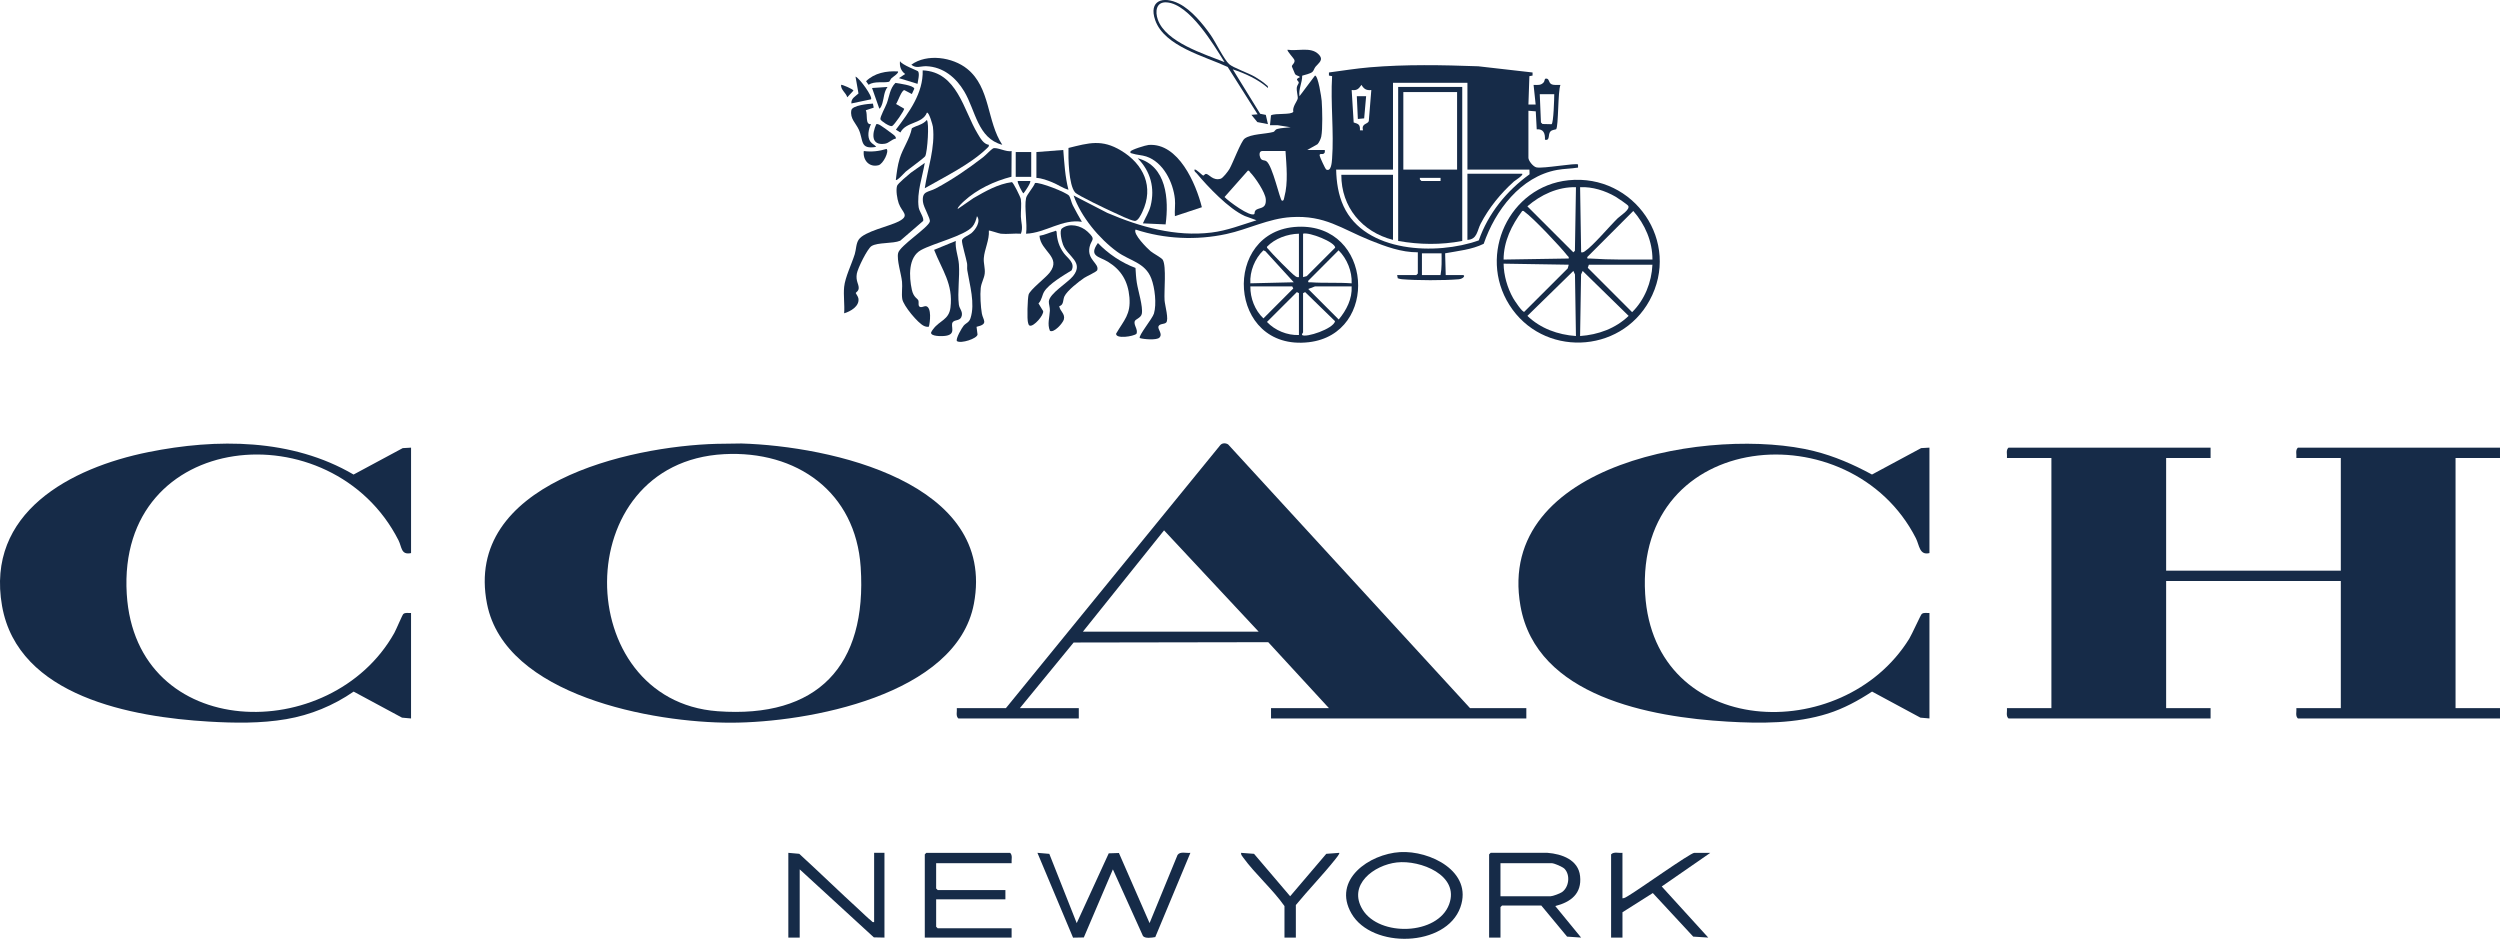 <svg viewBox="0 0 1800 675.95" xmlns="http://www.w3.org/2000/svg" data-name="Layer 2" id="Layer_2">
  <defs>
    <style>
      .cls-1 {
        fill: #162b48;
      }
    </style>
  </defs>
  <g data-name="Layer 1" id="Layer_1-2">
    <g>
      <path d="M1591.62,322.31v7.44h-32v81.12h125.77v-81.12h-32c.28-2.45-.92-5.67,1.12-7.44h145.49v7.44h-32v180.1h32v7.44h-145.49c-2.04-1.77-.84-4.99-1.12-7.44h32v-91.54h-125.77v91.54h32v7.44h-145.49c-2.04-1.77-.84-4.99-1.12-7.44h32v-180.1h-32c.28-2.45-.92-5.67,1.12-7.44h145.49Z" class="cls-1"></path>
      <path d="M516.09,319.56l17.67-.25c63.93,1.89,183.96,27.9,167.44,115.41-12.46,66-119.78,85.55-174.92,85.62-55.82.08-162.6-19.22-175.64-85.64-16.96-86.44,102.12-113.46,165.44-115.14ZM521.3,327c-112.74,5.99-110.27,177.27-4.67,185.08,72.02,5.33,107.8-32.61,103.06-103.8-3.61-54.15-46.12-84.06-98.38-81.28Z" class="cls-1"></path>
      <path d="M295.96,322.31v75.91c-7.31,1.57-6.56-4.31-9.04-9.2-47.78-94.12-202.84-80.26-195.66,38.63,6.44,106.57,147.07,109.3,192.64,28.1,1.27-2.27,5.79-13.04,6.46-13.63,1.52-1.33,3.73-.61,5.59-.74v75.91l-6.49-.58-34.83-18.76c-14.62,10.08-31,16.84-48.59,19.85-18.18,3.12-37.21,2.84-55.61,1.75-55.05-3.24-137.41-17.86-148.95-83.24-11.87-67.27,49.34-99.5,105.3-110.79,49.3-9.95,103.41-9.86,147.79,16.15l35.38-19.02,5.99-.34Z" class="cls-1"></path>
      <path d="M1389.2,322.31v75.91c-7.29,1.8-7.21-5.68-9.76-10.7-46.83-91.99-202.11-78.7-194.93,40.13,6.3,104.26,142.17,109.7,190.12,32.27,1.86-3,8.23-17.15,8.98-17.81,1.52-1.33,3.73-.61,5.59-.74v75.91l-6.5-.57-34.82-18.77c-9.9,6.49-20.44,12.24-31.79,15.82-23.2,7.32-48.31,7.21-72.41,5.79-55.02-3.24-137.41-17.9-148.95-83.24-18.32-103.76,139.21-129.5,211.28-111.56,14.74,3.67,28.52,9.7,41.82,16.91l35.38-19.02,5.99-.34Z" class="cls-1"></path>
      <path d="M1098.96,509.85v7.44h-183.82v-7.44h41.68l-43.69-47.48-140.11.24-38.71,47.24h42.42v7.44h-86.7c-2.04-1.77-.84-4.99-1.12-7.44h35.35l154.4-189.42c1.4-1.6,3.99-1.54,5.65-.39l174.1,189.81h40.56ZM906.21,454.78l-68.09-72.92-58.42,72.92h126.51Z" class="cls-1"></path>
      <path d="M1020.82,181.66c-11.9.06-23.34-4.21-34.21-8.58-21.04-8.46-32.53-18.25-56.99-16.75-16.35,1-30.85,8.76-46.62,12.17-21.51,4.66-44.47,3.66-65.35-3.21-2.22,3.04,8.47,13.68,10.81,15.61,1.98,1.64,7.96,4.76,8.76,6.19,2.71,4.82.8,22.42,1.27,29.18.24,3.48,3.29,13.98,1.11,16.02-1.39,1.3-4.57.56-5.52,2.72-.69,2.18,3.32,5.4.69,8.08-1.94,1.98-11.32,1.22-14.13.32-1.14-1.66,9.13-14.03,10.2-17.65,2.01-6.82.65-18.6-1.9-25.24-4.47-11.59-15.43-12.58-24.63-19.28-12.94-9.43-26.09-25.28-31.32-40.49l24.29,12.54c23.59,10.1,49,17.32,74.96,14.15,11.25-1.37,21.75-5.53,32.46-8.85l-8.45-3.07c-11.43-5.08-26.6-21.03-34.71-30.78-.7-.84-1.8-1.2-1.48-2.6.86-.88,5.66,4.31,6.31,4.28.49-.02,1.18-1.31,2.12-1.2,2.06.25,4.93,5.12,10.39,3.47,1.68-.51,5.37-5.37,6.35-7.05,2.37-4.08,8.26-19.87,10.9-21.85,4.59-3.43,15.08-3.23,20.57-4.76,1.35-.38,1.13-1.68,2.97-2.18,2.84-.79,6.61-.83,9.6-1.23l-9.3-1.47h-5.58s.72-7.11.72-7.11c3.11-1.73,14.51-.14,16.06-2.55-.79-3.57,2.74-7.42,3.18-9.5.31-1.49-.99-5.42-.64-8.06.2-1.52,1.53-2.88,1.41-3.54-.28-1.54-3.27-1.99.86-3.86-1.02-1.24-2.71-.85-3.6-2.35-.17-.28-2.17-4.96-2.21-5.24-.21-1.37,2.45-2.45,1.81-4.71-.36-1.27-5.73-6.71-4.91-7.41,6.87,1.13,16.48-2.19,21.97,2.96,4.58,4.29.47,6.4-1.88,9.31-.91,1.13-1.28,2.86-2.25,3.71-1.42,1.24-5.41,2.11-7.34,2.7.11,5.02-2.74,9.59-1.95,14.8l11.17-14.87c2.27-.1,4.67,15.95,4.83,18.23.42,6.05.79,20.17-.32,25.71-.32,1.57-1.58,4.32-2.71,5.48l-7.38,4.15h12.65c.02,1.08.3,1.9-.74,2.62-1.2.83-3.19-.55-2.99,1.47.09.92,4.15,9.62,4.62,9.89,3.68,2.1,4.14-4.94,4.34-7.62,1.45-19.2-1.18-40.14.02-59.53l-2.28-.41v-2.23c9.75-1.29,19.58-2.89,29.4-3.72,25.95-2.19,52.19-1.67,78.13-.74l39.08,4.46v2.23s-2.28.41-2.28.41l-.7,20.43h5.21s-1.49-14.13-1.49-14.13c2.88.05,5.4.49,7.37-1.95.6-.74.51-2.37,1.19-2.52,2.9-.62,2.04,2.85,4.25,3.94,1.94.95,4.45.43,6.53.54-1.91,4.42-1.35,29.81-3.08,31.89-.23.28-2.85.35-4.04,1.54-2.18,2.19-.04,6.96-4.04,6.01.19-4.46-.9-7.82-5.92-7.48l-.69-12.93-5.29-.43v33.86c0,2.12,3.37,6.38,5.74,6.91,4.82,1.08,28.73-3.39,29.99-2.07v2.22c-4.97.83-10.1.79-15.06,1.69-26.3,4.79-44.64,29.26-52.86,53.19-8.67,4.24-18.41,5.09-27.77,6.84l.42,15.68h12.28c2.18,0,.57,2.72-2.93,3.02-10.51.9-30.48.88-40.98-.04-1.01-.09-1.95-.37-2.9-.68l-.44-2.3h13.77l1.12-1.12v-15.26ZM1056.54,59.61h-53.58v62.51h-40.93c.2,8.97,1.54,18.11,5.32,26.31,15.48,33.63,66.97,35.49,97.37,24.65,6.77-19.4,20.04-35.65,36.56-47.59l-.08-3.37h-44.65v-62.51ZM987.33,64.82c-3.56.43-5.34-.78-7.07-3.71-2.03,2.85-3.17,4.17-7.06,3.71l1.44,23.35c3.55,1.1,4.71,1.48,4.52,5.67h2.23c-1.43-5.03,3.44-4.34,4.14-6.64l1.82-22.39ZM1119.05,67.8h-10.42l.85,20.36,1.12,1.12,6.51.15c1.44-.39,1.97-18.8,1.95-21.63ZM925.56,108.73h-16.74c-2.46,0-2.17,3.28-1.32,5.04,1.03,2.14,2.86,1.29,4.34,2.35,4.46,3.19,9.67,27.86,11.12,28.33s1.53-1.73,1.78-2.66c2.82-10.25,1.49-22.56.82-33.07ZM903.16,154.05c.2-.18,0-1.72.79-2.53,2.42-2.51,7.93-.44,7.41-8.08-.34-4.92-7.68-15.76-11.23-19.33-.5-.51-.62-1.5-1.69-1.21l-16.78,18.95c2.48,2.77,18.67,14.83,21.5,12.2ZM1037.93,182.4h-14.14v15.63h13.4c.97-5.16.78-10.39.74-15.63Z" class="cls-1"></path>
      <path d="M720.53,168.26c-1.37-.15-8.27-2.57-8.55-2.23.49,6.62-3.19,13.55-3.64,19.82-.28,3.84,1.06,7.17.66,11.07-.35,3.42-2.46,6.65-2.88,10.51-.52,4.8-.04,13.54.82,18.34s5.03,7.51-3.83,9.54l.71,5.53c-.25,2.95-12,6.78-14.84,4.75-1.08-1.55,3.51-9.48,4.81-11.04,1.69-2.05,3.92-2.22,4.97-5.45,3.45-10.6-.59-23.89-2.31-34.5-.27-1.66.1-3.39-.18-5.03-.59-3.47-3.86-14.28-3.66-16.47.18-1.98,5.01-3.72,6.74-5.18,3.08-2.59,7.06-8.47,4.07-12.29-.63,2.62-1.52,5.52-3.33,7.61-5.67,6.56-28.09,11.91-36.98,16.81-9.33,5.15-8.6,19.13-6.61,28.45,1.24,5.81,4.22,6.34,4.75,7.9.4,1.15-.2,2.99.46,4.01,1.12,1.74,3.67-.27,5.11.06,4.07.95,2.83,11.62,1.96,14.74-1.23.24-2.37-.03-3.49-.53-4.42-1.96-14.85-14.61-15.64-19.33-.67-4.01.21-8.43-.19-12.46-.55-5.6-3.93-15.8-2.8-20.7,1.22-5.27,21.57-18.14,22.8-22.65.6-2.21-4.49-10.12-4.93-14.18-.88-8.05,3.75-6.78,9.26-9.71,12.04-6.4,23.29-14.18,34.08-22.48,1.62-1.24,5.91-5.76,7.11-6.32,2.57-1.19,9.86,2.91,13.38,1.87l-.1,18.51c-12.23,3.14-24.81,9.01-34.15,17.58-.72.66-5.27,4.79-4.45,5.59l11.22-7.75c8.62-4.97,17.67-10.19,27.72-11.52.99.31,6.16,10.65,6.41,12.25.57,3.63-.08,8.75.02,12.64s1.71,7.89.03,12.25c-4.66-.36-9.94.49-14.51,0Z" class="cls-1"></path>
      <path d="M1129.32,129.78c47.32-4.85,81.39,44.55,58.33,86.61-21.31,38.86-77.16,40.72-100.9,3.16-22.95-36.31-.09-85.39,42.58-89.77ZM1134.68,134.77c-13.01-.31-25.35,5.44-34.98,13.79l33.11,33.11,1.13-1.11.75-45.79ZM1138.41,181.66c1.16.21,1.72-.11,2.64-.71,5.83-3.78,17.81-18.1,23.76-23.87,1.73-1.68,9.2-6.29,7.49-8.92-.57-.89-7.66-5.71-9.1-6.54-7.56-4.38-16.75-7.27-25.53-6.85l.75,46.89ZM1129.47,186.12c.34-1.29-.54-1.49-1.11-2.23-4.61-6.01-24.8-27.34-30.5-31.27-.63-.43-.77-1.02-1.86-.72-7.63,10.25-13.37,21.86-13.41,34.98l46.88-.75ZM1189.76,186.87c.06-12.98-5.35-25.34-13.79-34.98l-33.09,33.13c-.31,1.68.73,1.03,1.84,1.11,15,1,30,.76,45.04.74ZM1129.47,190.59l-46.88-.75c.12,8.46,2.72,17.44,6.85,24.79.88,1.57,6.71,10.43,8.04,9.85l31.29-31.24.71-2.64ZM1189.75,190.59h-45.77l-.76,2.24,31.91,31.93c9-8.84,14.07-21.59,14.62-34.18ZM1134.68,241.94l-.7-44.32-1.15-2.55-33.1,32.36c9.44,9.1,21.96,13.6,34.96,14.51ZM1137.66,241.94c13-.91,25.52-5.41,34.96-14.51l-33.1-32.36-1.15,2.55-.7,44.32Z" class="cls-1"></path>
      <path d="M711.97,104.27c.26,1.3-.68,1.83-1.48,2.61-11.73,11.37-30.49,20.53-44.66,28.64,2.19-14.58,7.59-29.22,5.87-44.2-.13-1.15-2.91-11.16-4.37-10.13-3.17,8.06-14.99,6.3-19.04,14.19l-3.25-2.01c9.4-12.45,19.76-26.24,19.3-42.7,24.94,1.07,29.39,28.81,39.59,45.63,1.89,3.11,4.12,7.42,8.04,7.97Z" class="cls-1"></path>
      <path d="M769.31,106.53c14.74-3.66,24.02-6.45,37.86,1.89,16.19,9.75,23.92,26.09,15.3,44.21-1,2.1-3.15,6.72-5.58,6.42-3.13-.38-11.95-4.72-15.38-6.28-4.18-1.89-25.61-12.05-27.45-14.22-4.64-5.45-4.96-24.84-4.75-32.02Z" class="cls-1"></path>
      <path d="M934.35,163.27c54.02-2.29,58.98,77.22,7.95,83.12-58.58,6.77-63.12-80.78-7.95-83.12ZM935.23,168.26c-8.24.2-17.27,3.4-23.02,9.41-.17.9.61,1.22,1.04,1.78,2.1,2.73,16.91,17.79,19.34,19.36.92.59,1.48.91,2.64.71v-31.26ZM938.21,199.52l2.64-.71,20.48-20.49c.05-3.99-18.78-11.43-23.12-10.06v31.26ZM931.51,203.24l-20.44-22.37-1.41-.64c-6.2,5.92-9.9,15.13-9.41,23.76l31.26-.75ZM973.19,203.99c.4-8.58-3.34-17.74-9.41-23.76l-21.84,21.91c-.31,1.68.74,1.03,1.84,1.11,9.44.69,19.85.02,29.41.75ZM900.26,206.22c-.13,8.44,3.29,17.26,9.41,23.02l21.49-21.54-.75-1.48h-30.14ZM973.19,206.22h-26.42l-4.83,1.85,21.94,21.97c5.58-6.71,9.76-14.86,9.31-23.82ZM935.23,241.2v-30.14l-1.49-.75-21.53,21.49c5.78,6.11,14.56,9.74,23.02,9.41ZM938.21,211.06v28.28c0,.23-1.03,1.05-.74,1.86,2.61,2.19,22.7-4.45,23.76-9.94l-21.53-20.95-1.49.75Z" class="cls-1"></path>
      <path d="M775.24,664.64l23.05-50.24,7.33-.24,22.07,50.48,20.14-49.07c1.96-2.79,6.28-1.12,9.26-1.53l-25.29,60.66c-2.39.43-7.41,1.23-8.88-.82l-21.64-47.94-20.93,49.03-7.76.14-25.65-61.08,8.56.74,19.73,49.86Z" class="cls-1"></path>
      <path d="M1114.22,614.04c10.23.8,22.17,4.94,23.44,16.74,1.37,12.68-6.7,18.73-17.86,21.58l18.6,22.69-10.1-.68-18.55-22.38h-28.28l-1.12,1.12v21.95h-8.19v-59.91l1.12-1.12h40.93ZM1080.35,645.3h36.09c1.52,0,6.7-1.93,8.19-2.97,5.06-3.54,6.13-12.24,1.87-16.76-1.37-1.46-7.5-4.08-9.32-4.08h-36.84v23.81Z" class="cls-1"></path>
      <path d="M728.35,621.48h-54.33v18.23l1.12,1.12h48.75v6.7h-49.86v19.72l1.12,1.12h53.21v6.7h-62.51v-59.91l1.12-1.12h60.28c2.04,1.77.84,4.99,1.12,7.44Z" class="cls-1"></path>
      <path d="M1008.01,613.52c21.46-1.3,52.64,13.94,43.46,39.73-10.23,28.74-63.63,30.14-78.42,4.47-14.03-24.35,12.9-42.86,34.97-44.2ZM1005.77,620.95c-16.49,1.87-35.64,16.09-24.7,33.97,12.05,19.7,54.07,18.47,62.3-3.81,7.77-21.04-20.85-32.05-37.59-30.15Z" class="cls-1"></path>
      <path d="M629.37,663.9v-49.86h7.44v61.02l-7.65-.16-53.37-48.96v49.12h-8.19v-61.02l7.85.7c14.63,13.38,28.85,27.25,43.49,40.61,2.38,2.17,5.87,5.66,8.19,7.44.75.57.94,1.44,2.24,1.11Z" class="cls-1"></path>
      <path d="M1168.17,614.04v32.75c1.61,0,3.05-1.15,4.4-1.92,6.59-3.78,44.49-30.82,47.32-30.82h11.54l-34.98,24.21,33.49,36.8-10.83-.7-29.08-31.36-21.85,13.83v18.23h-8.19v-59.91c1.96-2.12,5.53-.78,8.19-1.12Z" class="cls-1"></path>
      <path d="M607.78,206.59c.71-7,5.44-16.49,7.65-23.6,1.05-3.39.84-7.55,2.88-10.52,4.03-5.87,21.88-9.49,28.68-13,8.56-4.41,2.44-6.41.1-13.02-1.15-3.24-2.16-9.4-1.2-12.64.48-1.63,8.07-7.92,9.91-9.44l10.04-7.08c-1.76,10.32-5.85,21.34-4.41,31.93.43,3.14,4.13,7.62,3.18,9.9l-16.44,14.18c-5.31,2.26-16.19,1.06-20.69,3.87-3,1.88-9.98,16.12-10.59,19.92-.84,5.26,1.4,7.27,1.38,10.26-.02,2.31-2.11,3.08-2.13,3.69,0,.25,1.73,2.46,1.93,3.93.79,5.58-5.76,9.28-10.29,10.6.45-6.1-.61-12.98,0-18.98Z" class="cls-1"></path>
      <path d="M738.76,142.59c.5-2.44,5.47-7.92,6.45-10.82,3.28-.82,22.73,6.76,24.58,9.19.81,1.06,1.69,5,2.57,6.74,2.07,4.1,4.32,8.03,6.6,12.01-14.12-2.26-26.16,8-40.19,8.57,1.04-7.41-1.4-18.78,0-25.68Z" class="cls-1"></path>
      <path d="M762.66,220.46c.53,3.72,4.43,5.43,3.31,9.58-.72,2.67-7.28,9.98-10.03,8.11-2.02-4.7-.23-9.79-.03-14.42.11-2.5-.86-4.9-.75-6.68.33-5.66,13.69-13.53,17.46-18.27,8.06-10.11-3.87-14-7.22-22.56-.94-2.39-2.83-10.17-.81-11.73,5.45-4.21,13.73-2.08,18.44,2.28,6.5,6.01,2.68,5.35,1.45,11.11-1.95,9.22,7.16,11.78,5.53,16.66-.38,1.13-7.58,4.33-9.38,5.54-3.94,2.67-12.27,9.15-14.24,13.29-1.19,2.5-.38,6.29-3.74,7.07Z" class="cls-1"></path>
      <path d="M924.82,652.37c-8.58-12.2-21.13-23.08-29.76-34.99-.72-1-1.67-1.97-1.5-3.33l9.34.7,26.01,30.54,26.01-30.54,9.34-.7c.56.49-2.45,4.14-2.99,4.81-8.97,11.24-19.12,21.66-28.26,32.76v23.44h-8.19v-22.7Z" class="cls-1"></path>
      <path d="M845.93,143.33c-1.23-12.13-8.42-26.67-20.67-30.68-3.13-1.03-6.84-1.06-9.85-2.09-.9-.31-1.85-.07-1.49-1.45.34-1.29,11.12-4.61,13.13-4.76,21.39-1.57,34.04,27.82,38.29,44.85l-19.41,6.42c-.29-3.96.4-8.38,0-12.28Z" class="cls-1"></path>
      <path d="M721.65,104.26c-17.82-4.71-19.2-24.69-27.41-38.45-5.92-9.93-15.15-17.68-27.27-18.14-4.08-.15-7.27,1.88-10.81-1.08,11.27-8.19,29.74-5.46,40.19,2.96,16.91,13.62,14.09,37.94,25.29,54.7Z" class="cls-1"></path>
      <path d="M748.44,169.76c3.67-.52,7.07-2.3,10.62-3.19.75-.19.84-.95,1.69.18.25,5.86,1.75,10.86,5.25,15.59,2.64,3.56,8.31,6.89,5.52,12.35-5.67,3.47-16.25,9.69-19.7,15.27-1.57,2.54-1.65,5.98-4.11,8.51l3.35,5.52c.65,2.8-6.76,11.37-9.61,10.47-.92-.3-.9-1.12-1.19-1.83-.95-2.33-.41-17.99.33-20.49,1.07-3.62,12.17-11.92,15.27-15.99,8.56-11.21-6.71-15.22-7.43-26.39Z" class="cls-1"></path>
      <path d="M688.15,173.48c-.54,5.64,1.85,11.23,2.26,16.72.69,9.16-1.14,20.23-.04,29.07.39,3.15,2.79,4.69,2.12,7.99-.84,4.12-4.95,2.61-6.53,4.72-2.07,2.76,3.46,9.24-6.38,9.95-1.76.13-9.47.33-9.22-2.47.29-.9.88-1.6,1.42-2.35,4.64-6.44,11.46-6.67,12.56-15.72,2.05-16.89-6.06-26.92-11.79-41.5l15.59-6.41Z" class="cls-1"></path>
      <path d="M817.55,192.92c.21,3.5.41,7.13.95,10.59.92,5.97,4.59,17.23,3.6,22.42-.56,2.93-4.59,3.87-5.09,5.35-.94,2.73,2.57,5.96,1.26,9.05-2.26,1.96-15.02,3.88-14.67-.11,5.76-9.82,10.65-13.85,9.58-26.17-.99-11.41-5.75-19.6-15.39-25.54-6.3-3.89-14.2-3.87-7.3-13.53,7.42,7.76,17.03,14.18,27.07,17.94Z" class="cls-1"></path>
      <path d="M645,129.56c.65-5.37,1.19-10.24,2.78-15.45,2.3-7.52,7.27-14.02,8.76-21.76,3.77-2.25,7.72-2.4,10.78-5.96,1.85,1.88.47,22.74-1.14,26.01-.59,1.19-11.86,9.3-14.09,11.22-.97.83-6.22,6.85-7.09,5.93Z" class="cls-1"></path>
      <path d="M912.9,63.33c-7.26-6.28-16.22-10.39-25.29-13.39l19.72,31.99,4.05.79,1.53,6.65-7.63-1.46-4.27-5.23,4.46-.37-21.53-34.09c-16.29-7.64-45.53-14.77-52.17-33.62-5.02-14.26,5.69-17.73,17.16-11.95,8.84,4.45,17.16,14.58,22.78,22.61,3.41,4.88,9.67,17.72,13.29,20.94,2.91,2.59,14,6.41,18.47,9.07,2.26,1.34,6.06,3.76,7.89,5.51.8.77,1.89,1.07,1.55,2.53ZM881.65,44.72c-7.87-12.69-25.2-41.74-41.52-43-7.79-.61-8.59,6.56-6.47,12.48,5.81,16.24,33.33,24.65,47.98,30.52Z" class="cls-1"></path>
      <path d="M746.21,109.47l19.35-1.49c.77,9.64,1.29,19.24,3.73,28.65-4.14-1.16-7.74-3.81-11.72-5.4-3.59-1.44-7.47-2.94-11.36-3.15v-18.61Z" class="cls-1"></path>
      <path d="M839.24,161.57l-16.37-.75c1.88-4.24,4.43-8.04,5.58-12.64,3.21-12.82-.07-24.87-9.31-34.23,20.82,5.5,22.53,29.57,20.1,47.63Z" class="cls-1"></path>
      <path d="M650.95,78.23c.6.8-7.26,12.13-8.71,12.55-1.74.51-7.93-3.67-8.33-4.88-.48-1.45,3.72-9.13,4.61-11.55,1.74-4.68,2.14-10.67,6.21-14.66,2.46.42,12.89,1.7,13.59,4.13l-1.78,3.89-5.36-2.8c-1.98-.19-4.73,8.3-6.01,9.97l5.77,3.35Z" class="cls-1"></path>
      <path d="M628.52,74.59l.54,2.92-5.68,1.88c1.51,2.98-.65,10.6,3.76,10-1.85,3.54-2.96,9.28-.4,12.68,1.21,1.61,3.11,2.22,4.11,3.68-11.91,2.07-9.02-4.68-12.51-12.41-2.1-4.65-6.51-7.98-5.36-13.99.67-3.5,12.16-4.62,15.53-4.75Z" class="cls-1"></path>
      <rect height="17.86" width="11.16" y="109.47" x="731.32" class="cls-1"></rect>
      <path d="M644.99,99.79c-2.98.44-4.87,3.24-7.86,3.69-10.17,1.53-9.26-7.33-6.23-14.05.81-.26,1.44,0,2.17.34,1.31.62,8.25,5.59,9.63,6.75,1.02.86,2.5,1.69,2.3,3.27Z" class="cls-1"></path>
      <path d="M621.93,108.73c5.37.79,11.11.15,16.36-1.5,2.14,1.65-2.44,10.87-5.76,11.73-6.78,1.74-11.42-3.74-10.6-10.23Z" class="cls-1"></path>
      <path d="M627.13,71.51l-14.14,2.98c-.29-3.73,2.88-5.06,5.12-7.18l-2.14-12.17c2.9,1.08,12.65,14.62,11.16,16.37Z" class="cls-1"></path>
      <path d="M660.62,60.36l-13.38-4.1,4.45-2.97c-3.08-2.35-4.08-5.47-3.7-9.3,1.3,2.79,12.63,6.78,13.05,7.41,1.26,1.9-.17,6.7-.41,8.96Z" class="cls-1"></path>
      <path d="M646.48,51.43c1.09.97-3.74,4.13-4.52,4.8-.83.71-1.26,2.48-1.96,2.66-3.8.94-10.3-.67-14.65,2.13l-1.78-2.53c5.93-5.95,14.79-7.56,22.91-7.05Z" class="cls-1"></path>
      <path d="M639.04,62.6c-2.65,3.58-2.51,7.62-3.68,11.57-.29.98-1.17,3.75-2.26,4.05l-5.22-14.87,11.16-.74Z" class="cls-1"></path>
      <path d="M741.74,130.31c.88.86-3.78,7.72-4.83,8.91-.61.01-4.85-8.18-4.09-8.91h8.92Z" class="cls-1"></path>
      <path d="M610.03,70.03c-.93-3.27-4.71-5.25-4.47-8.93.44-.47,8.69,3.11,8.93,4.11l-4.45,4.82Z" class="cls-1"></path>
      <path d="M1052.82,62.59v110.89c-15.28,2.95-30.85,2.72-46.14,0V62.59h46.14ZM1049.1,66.31h-38.7v55.82h38.7v-55.82ZM1037.19,128.08h-14.88v1.11s1.12,1.13,1.12,1.13h13.77v-2.23Z" class="cls-1"></path>
      <path d="M1002.96,125.84v46.88c-22.22-5.71-37.29-23.58-37.21-46.88h37.21Z" class="cls-1"></path>
      <path d="M1095.98,125.1c1.14.99-5.23,4.91-5.96,5.57-9.69,8.77-17.88,18.76-23.94,30.39-2.59,4.98-2.4,11.28-9.54,11.67v-47.63h39.44Z" class="cls-1"></path>
      <polygon points="983.61 69.28 982.2 85.22 977.65 85.66 976.91 69.28 983.61 69.28" class="cls-1"></polygon>
    </g>
  </g>
</svg>